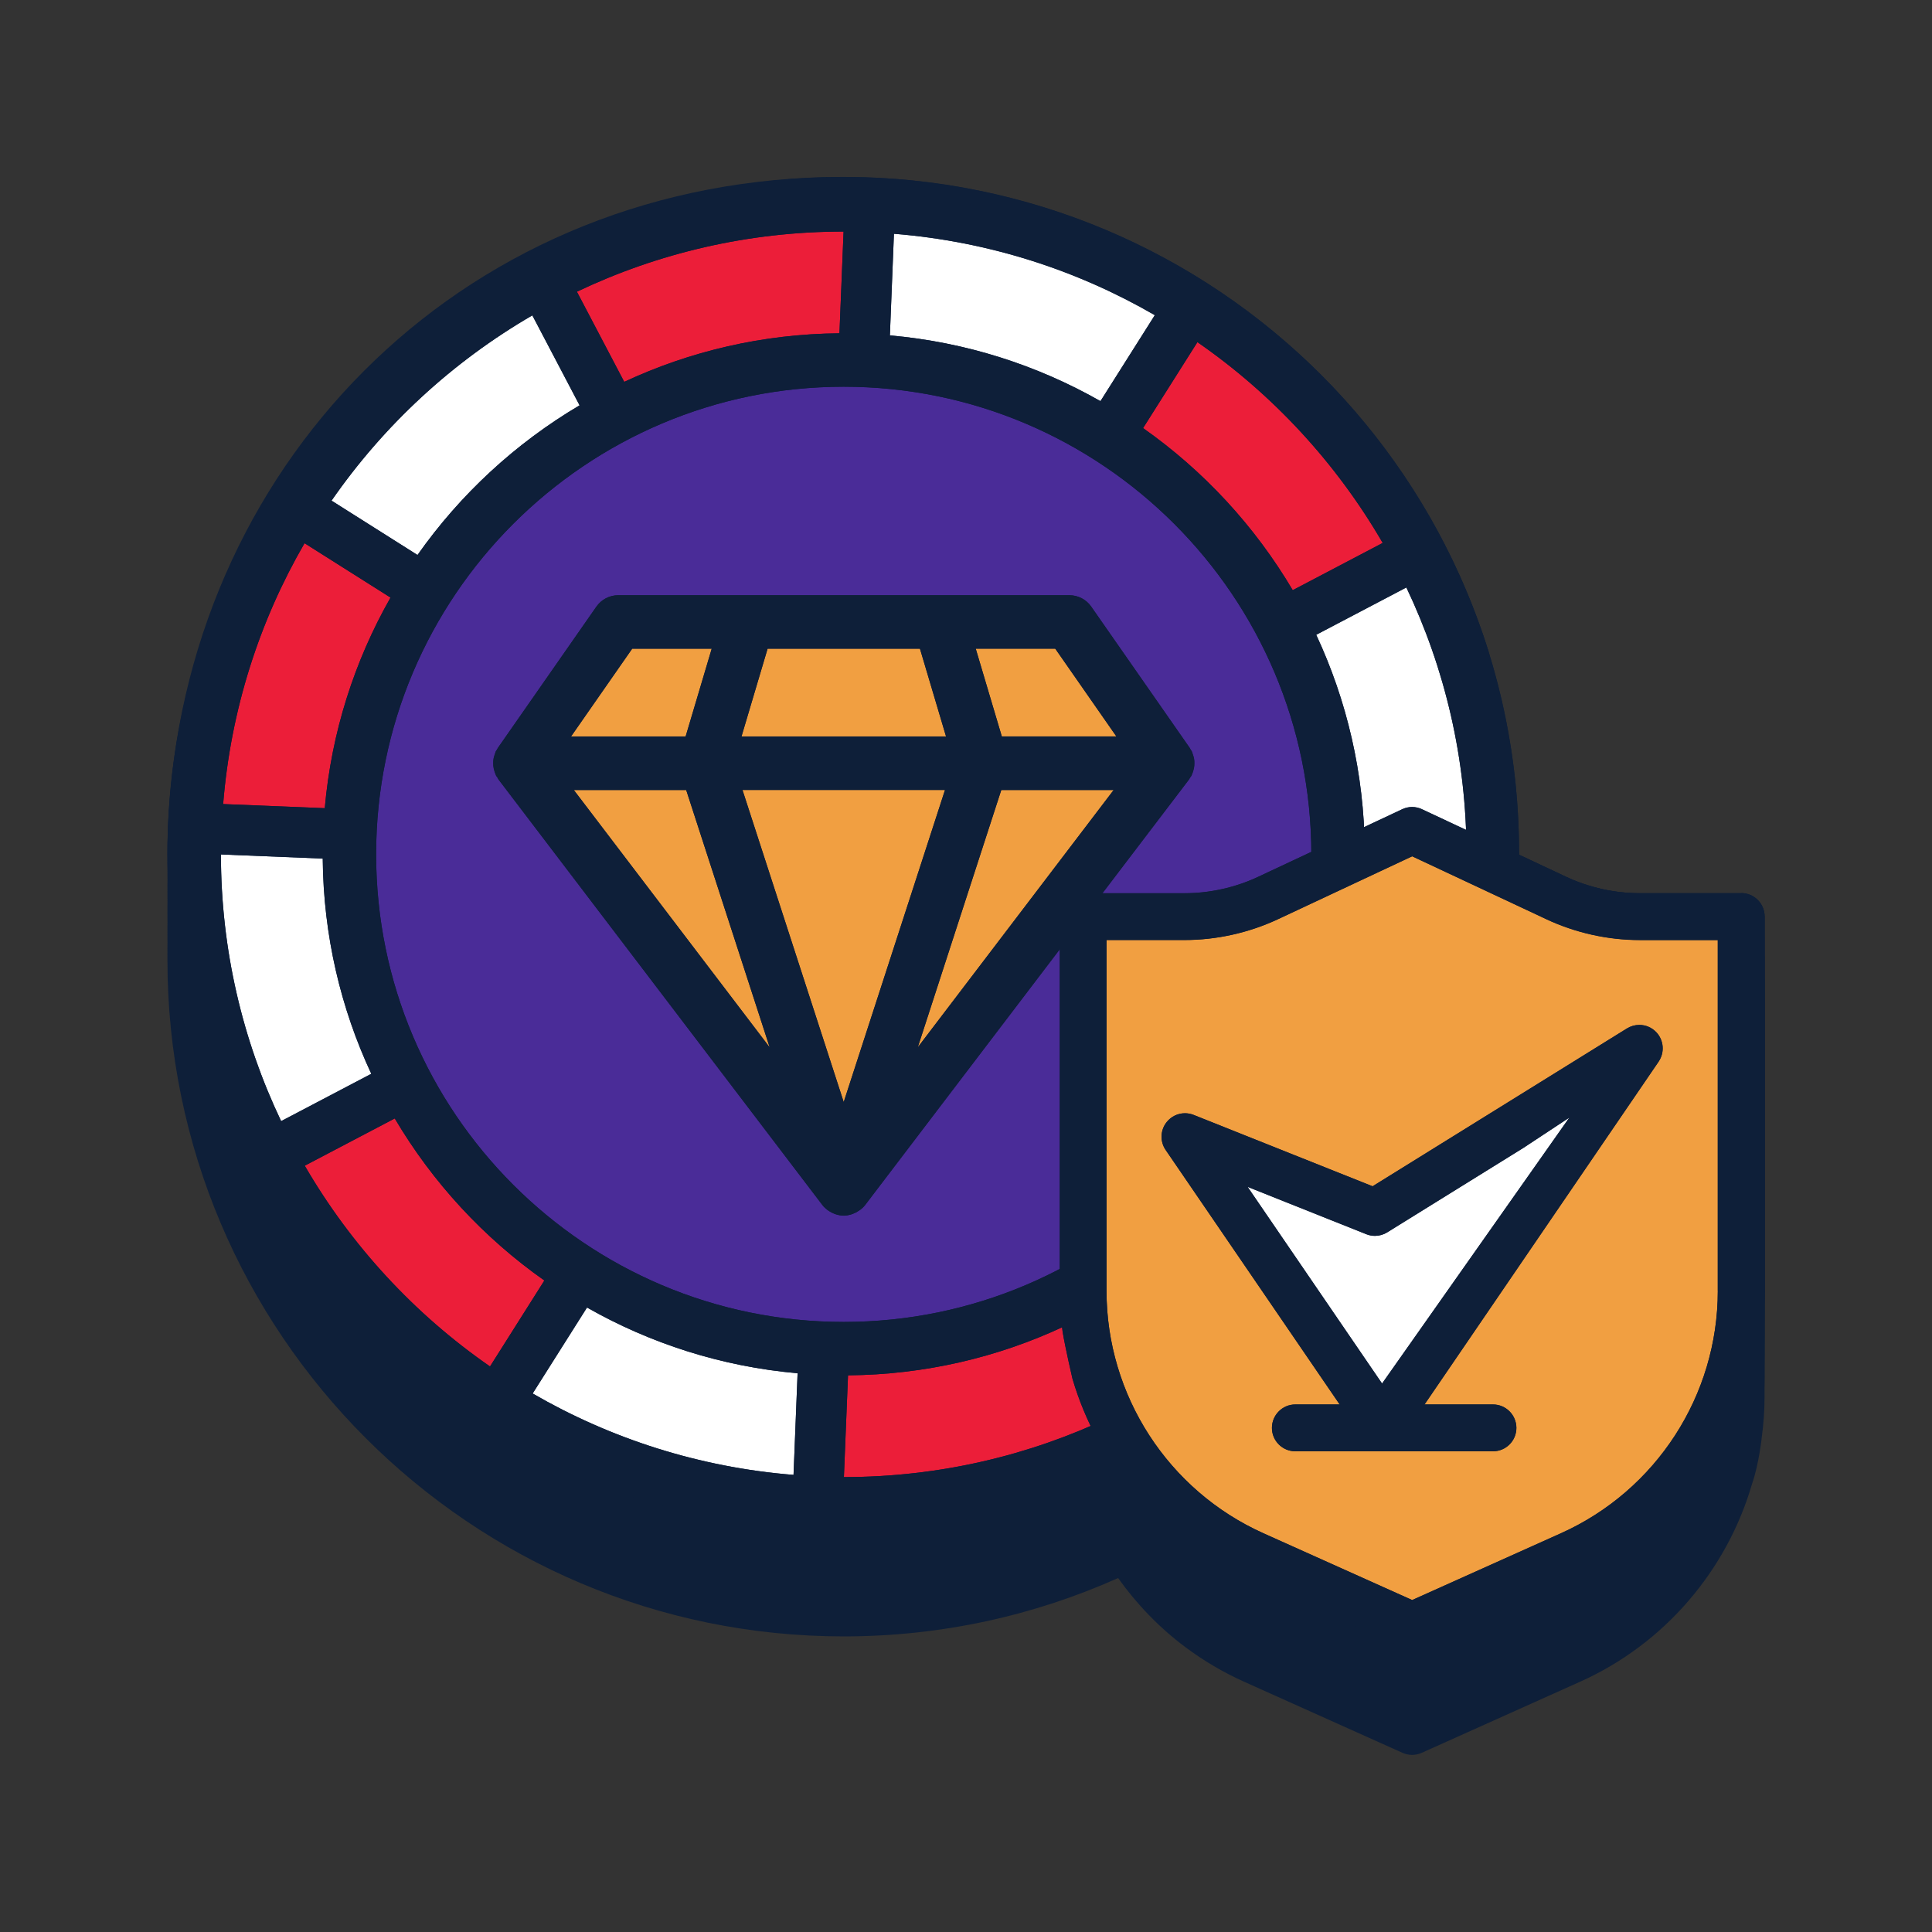 <?xml version="1.0" encoding="UTF-8"?>
<svg id="Layer_2" xmlns="http://www.w3.org/2000/svg" viewBox="0 0 300 300">
  <rect x="0" y="0" width="300" height="300" fill="#333333" stroke="none"/>
  <defs>
    <style>
      .cls-1 {
        fill: #0e1f39;
      }

      .cls-2 {
        fill: #f19f41;
      }

      .cls-3 {
        fill: #ec1e39;
      }

      .cls-4 {
        fill: #fff;
      }

      .cls-5 {
        fill: #4a2c98;
      }
    </style>
  </defs>
  <path class="cls-1" d="M270.36,138.7h-15.73c-3.93,0-7.89-.88-11.45-2.55l-7.3-3.43c0-.1,0-.21,0-.31,0-57.96-46.98-104.94-104.94-104.94S29.86,70.73,26.26,125.42c-.01.18-.03.36-.04.53-.13,2.14-.22,4.29-.22,6.46,0,.04,0,.09,0,.13,0,.04,0,.07,0,.1,0,57.91,47.11,105.01,105.01,105.01,15.17,0,29.58-3.24,42.61-9.06,2.89,4.05,6.38,7.69,10.42,10.71,2.81,2.1,5.87,3.92,9.15,5.39l24.59,11.04c.47.21.99.32,1.49.32h0c.51,0,1.01-.11,1.49-.32l24.59-11.04c3.29-1.47,6.35-3.29,9.17-5.4,2.81-2.1,5.37-4.5,7.64-7.13,4.54-5.26,7.93-11.45,9.89-18.17,1.1-3.19,1.51-7.22,1.51-7.22.28-2.09.44-4.21.44-6.36v-58.12c0-2-1.63-3.63-3.64-3.63Z"/>
  <path class="cls-1" d="M270.36,141.99h-15.73c-3.93,0-7.89-.88-11.45-2.55l-7.3-3.43c0-.1,0-.21,0-.31,0-57.96-46.98-104.94-104.94-104.94S29.86,74.02,26.26,128.71c-.01.18-.03.36-.04.53-.13,2.14-.22,4.29-.22,6.46,0,.04,0,.09,0,.13,0,.04,0,.07,0,.1,0,57.91,47.11,105.01,105.01,105.01,15.17,0,29.58-3.24,42.61-9.06,2.89,4.05,6.38,7.69,10.42,10.71,2.81,2.1,5.87,3.92,9.15,5.39l24.59,11.04c.47.21.99.32,1.49.32h0c.51,0,1.01-.11,1.49-.32l24.59-11.04c3.29-1.47,6.35-3.29,9.17-5.4,2.81-2.1,5.37-4.5,7.64-7.13,4.54-5.26,7.93-11.45,9.89-18.17,1.1-3.19,1.51-7.22,1.51-7.22.28-2.09.44-4.21.44-6.36v-58.12c0-2-1.63-3.63-3.64-3.63Z"/>
  <path class="cls-1" d="M270.36,145.28h-15.73c-3.93,0-7.89-.88-11.45-2.55l-7.3-3.43c0-.1,0-.21,0-.31,0-57.96-46.98-104.94-104.94-104.94S29.86,77.31,26.26,132c-.01.18-.03.36-.04.53-.13,2.14-.22,4.29-.22,6.46,0,.04,0,.09,0,.13,0,.04,0,.07,0,.1,0,57.91,47.11,105.01,105.01,105.01,15.17,0,29.58-3.24,42.61-9.06,2.89,4.05,6.38,7.69,10.42,10.71,2.81,2.1,5.87,3.92,9.15,5.39l24.59,11.04c.47.21.99.32,1.49.32h0c.51,0,1.01-.11,1.49-.32l24.59-11.04c3.29-1.47,6.35-3.29,9.17-5.4,2.81-2.1,5.37-4.5,7.64-7.13,4.54-5.26,7.93-11.45,9.89-18.17,1.1-3.19,1.51-7.22,1.51-7.22.28-2.09.44-4.21.44-6.36v-58.12c0-2-1.63-3.63-3.64-3.63Z"/>
  <path class="cls-1" d="M270.36,148.57h-15.73c-3.93,0-7.89-.88-11.45-2.55l-7.3-3.43c0-.1,0-.21,0-.31,0-57.96-46.98-104.94-104.94-104.94S29.86,80.6,26.26,135.29c-.01.18-.03.36-.04.53-.13,2.14-.22,4.29-.22,6.46,0,.04,0,.09,0,.13,0,.04,0,.07,0,.1,0,57.91,47.11,105.01,105.01,105.01,15.17,0,29.58-3.24,42.61-9.06,2.89,4.05,6.38,7.69,10.42,10.71,2.81,2.1,5.87,3.92,9.15,5.39l24.59,11.04c.47.21.99.32,1.49.32h0c.51,0,1.01-.11,1.49-.32l24.59-11.04c3.29-1.47,6.35-3.29,9.17-5.4,2.81-2.1,5.37-4.5,7.64-7.13,4.54-5.26,7.93-11.45,9.89-18.17,1.1-3.19,1.51-7.22,1.51-7.22.28-2.09.44-4.21.44-6.36v-58.12c0-2-1.63-3.63-3.64-3.63Z"/>
  <path class="cls-1" d="M270.36,151.86h-15.73c-3.93,0-7.89-.88-11.45-2.55l-7.3-3.43c0-.1,0-.21,0-.31,0-57.96-46.98-104.94-104.94-104.94S29.86,83.89,26.26,138.58c-.01.18-.03.36-.04.53-.13,2.14-.22,4.29-.22,6.46,0,.04,0,.09,0,.13,0,.04,0,.07,0,.1,0,57.91,47.11,105.01,105.01,105.01,15.17,0,29.58-3.24,42.61-9.06,2.89,4.05,6.38,7.69,10.42,10.71,2.81,2.1,5.87,3.92,9.15,5.39l24.59,11.04c.47.21.99.32,1.49.32h0c.51,0,1.01-.11,1.49-.32l24.59-11.04c3.29-1.47,6.35-3.29,9.17-5.4,2.81-2.1,5.37-4.5,7.64-7.13,4.54-5.26,7.93-11.45,9.89-18.17,1.1-3.19,1.51-7.22,1.51-7.22.28-2.09.44-4.21.44-6.36v-58.12c0-2-1.63-3.63-3.64-3.63Z"/>
  <path class="cls-1" d="M270.36,155.15h-15.73c-3.93,0-7.89-.88-11.45-2.55l-7.3-3.43c0-.1,0-.21,0-.31,0-57.96-46.98-104.94-104.94-104.94S29.86,87.17,26.26,141.87c-.01.18-.03.36-.04.53-.13,2.14-.22,4.29-.22,6.46,0,.04,0,.09,0,.13,0,.04,0,.07,0,.1,0,57.91,47.11,105.01,105.01,105.01,15.17,0,29.58-3.24,42.61-9.06,2.89,4.05,6.38,7.69,10.42,10.71,2.81,2.1,5.87,3.92,9.15,5.39l24.59,11.04c.47.21.99.32,1.49.32h0c.51,0,1.01-.11,1.49-.32l24.59-11.04c3.29-1.47,6.35-3.29,9.17-5.4,2.81-2.1,5.37-4.5,7.64-7.13,4.54-5.26,7.93-11.45,9.89-18.17,1.1-3.19,1.51-7.22,1.51-7.22.28-2.09.44-4.21.44-6.36v-58.12c0-2-1.63-3.63-3.64-3.63Z"/>
  <g>
    <circle class="cls-1" cx="130.94" cy="132.42" r="104.94"/>
    <g>
      <path class="cls-4" d="M138.18,52.08c11.81,1.04,22.89,4.63,32.7,10.21l8.44-13.35c-12.1-7.01-25.84-11.46-40.51-12.64l-.63,15.78Z"/>
      <path class="cls-3" d="M130.35,51.76l.64-15.8c-14.81,0-28.85,3.36-41.41,9.34l7.35,14c10.18-4.75,21.49-7.44,33.42-7.54Z"/>
      <path class="cls-4" d="M90,62.95l-7.34-13.98c-12.39,7.19-23.05,17.04-31.18,28.77l13.35,8.44c6.63-9.42,15.22-17.36,25.17-23.24Z"/>
      <path class="cls-3" d="M61.3,173.67l-13.98,7.34c7.19,12.39,17.03,23.05,28.77,31.18l8.44-13.35c-9.42-6.63-17.36-15.21-23.23-25.16Z"/>
      <path class="cls-3" d="M60.64,92.79l-13.35-8.44c-7.01,12.1-11.46,25.84-12.64,40.51l15.78.64c1.04-11.81,4.63-22.89,10.21-32.7Z"/>
      <path class="cls-4" d="M50.11,133.32l-15.8-.64c0,14.81,3.36,28.85,9.35,41.41l14-7.35c-4.75-10.18-7.44-21.49-7.54-33.42Z"/>
      <path class="cls-3" d="M200.73,91.64l13.98-7.34c-7.19-12.39-17.04-23.05-28.77-31.18l-8.44,13.35c9.42,6.63,17.36,15.22,23.24,25.17Z"/>
      <polygon class="cls-2" points="142.51 162.63 172.93 122.67 155.48 122.67 142.51 162.63"/>
      <path class="cls-3" d="M201.39,172.52l13.35,8.44c7.01-12.1,11.46-25.84,12.64-40.5l-15.78-.64c-1.04,11.81-4.63,22.89-10.21,32.7Z"/>
      <path class="cls-4" d="M172.03,202.37l7.34,13.98c12.39-7.19,23.05-17.04,31.18-28.77l-13.35-8.44c-6.63,9.42-15.22,17.36-25.17,23.24Z"/>
      <path class="cls-3" d="M131.68,213.56l-.64,15.8c14.81,0,28.85-3.36,41.41-9.34l-7.35-14c-10.18,4.75-21.5,7.44-33.43,7.54Z"/>
      <path class="cls-5" d="M203.62,132.66c0-40.04-32.57-72.61-72.61-72.61s-72.61,32.57-72.61,72.61,32.58,72.61,72.61,72.61,72.61-32.57,72.61-72.61ZM133.54,187.88c-.09.07-.18.12-.27.18-.24.16-.5.29-.76.39-.11.04-.21.08-.32.12-.38.11-.76.19-1.16.19s-.78-.08-1.16-.19c-.11-.03-.22-.08-.33-.12-.27-.1-.52-.23-.76-.39-.09-.06-.19-.11-.27-.18-.29-.22-.56-.47-.79-.77l-50.3-66.09c-.07-.1-.11-.21-.17-.31-.06-.1-.15-.18-.2-.28-.04-.07-.05-.15-.08-.22-.08-.18-.14-.35-.19-.53-.05-.19-.1-.37-.13-.56-.03-.18-.04-.36-.04-.54,0-.19,0-.38.02-.58.02-.18.06-.36.11-.54.05-.18.1-.36.18-.54.04-.09.04-.18.09-.26.05-.1.13-.17.18-.27.05-.09.08-.18.14-.26l15.29-21.93c.77-1.12,2.05-1.78,3.41-1.78h70.02c1.36,0,2.64.66,3.41,1.78l15.29,21.93c.06.08.08.18.14.26.06.09.13.17.18.27.04.08.05.17.09.26.07.18.13.36.18.54.05.18.09.36.11.54.02.19.03.38.02.58,0,.18-.01.36-.04.54-.03.19-.08.37-.13.56-.05.18-.11.36-.19.53-.03.07-.04.15-.08.22-.05.1-.14.18-.2.28-.06.1-.1.21-.17.31l-50.3,66.09c-.23.3-.5.55-.79.77Z"/>
      <path class="cls-4" d="M204.38,98.57c4.75,10.18,7.44,21.49,7.54,33.42l15.8.64c0-14.81-3.36-28.85-9.34-41.41l-14,7.35Z"/>
      <polygon class="cls-2" points="142.85 100.73 119.19 100.73 115.14 114.35 146.9 114.35 142.85 100.73"/>
      <polygon class="cls-2" points="115.29 122.67 131.01 171.13 146.74 122.67 115.29 122.67"/>
      <polygon class="cls-2" points="89.1 122.67 119.52 162.64 106.55 122.67 89.1 122.67"/>
      <polygon class="cls-2" points="110.52 100.73 98.17 100.73 88.68 114.35 106.47 114.35 110.52 100.73"/>
      <polygon class="cls-2" points="151.51 100.73 155.56 114.35 173.35 114.35 163.86 100.73 151.51 100.73"/>
      <path class="cls-4" d="M82.71,216.38c12.1,7.01,25.84,11.47,40.51,12.64l.63-15.78c-11.81-1.04-22.89-4.63-32.7-10.21l-8.44,13.35Z"/>
      <path class="cls-1" d="M217.17,188.69c4.27-5.78,8.48-11.65,10.52-18.64,1.12-3.83,1.77-7.77,2.7-11.64.83-3.47,2.01-6.85,2.75-10.34,1.46-6.93.69-14.47.18-21.5-.56-7.57-2.99-15.11-2.62-22.71.04-.9.22-1.76.47-2.59-10.04-31.95-34.94-57.35-66.6-68.06-.38.05-.76.11-1.14.09-4.54-.31-8.98-.92-13.45-1.72-3.47-.62-7.83-1.38-10.83-1.68-.17-.01-.88-.07-2.27-.19.63.06.43.05-.6-.02-.92-.04-1.84-.08-2.76-.1-2.14-.04-4.27-.01-6.41.05-3.98.12-7.96.36-11.95.49-1.22.04-2.37-.19-3.4-.61-4.33.82-8.59,1.84-12.72,3.17-1.78,1.74-3.9,3.07-6.25,4.09-1.98.86-4.12,1.22-6.12,2-1.38.77-2.71,1.61-4.08,2.41-1.32.77-2.7,1.46-4.11,2.06-1.33.57-2.76.79-4.18,1.01-.04.06-.08.11-.12.17-28.95,18.72-48.17,51.26-48.17,88.23,0,57.91,47.11,105.01,105.01,105.01,34.48,0,65.09-16.72,84.25-42.46-.22-2.23.47-4.57,1.91-6.52ZM227.72,132.63l-15.8-.64c-.1-11.93-2.79-23.25-7.54-33.42l14-7.35c5.98,12.56,9.34,26.6,9.34,41.41ZM214.71,84.31l-13.98,7.34c-5.88-9.95-13.82-18.53-23.24-25.17l8.44-13.35c11.74,8.13,21.59,18.79,28.77,31.18ZM138.81,36.3c14.66,1.18,28.41,5.63,40.51,12.64l-8.44,13.35c-9.81-5.58-20.89-9.17-32.7-10.21l.63-15.78ZM130.99,35.95l-.64,15.8c-11.93.1-23.25,2.79-33.42,7.54l-7.35-14c12.56-5.98,26.6-9.34,41.41-9.34ZM82.66,48.96l7.34,13.98c-9.95,5.88-18.53,13.82-25.17,23.24l-13.35-8.44c8.13-11.74,18.79-21.59,31.18-28.77ZM47.29,84.35l13.35,8.44c-5.58,9.81-9.17,20.89-10.21,32.7l-15.78-.64c1.18-14.66,5.63-28.41,12.64-40.51ZM34.31,132.68l15.8.64c.1,11.93,2.79,23.25,7.54,33.42l-14,7.35c-5.98-12.56-9.34-26.6-9.35-41.41ZM47.32,181.01l13.98-7.34c5.88,9.95,13.82,18.53,23.23,25.16l-8.44,13.35c-11.74-8.13-21.58-18.79-28.77-31.18ZM123.22,229.02c-14.66-1.18-28.41-5.63-40.51-12.64l8.44-13.35c9.81,5.58,20.89,9.17,32.7,10.21l-.63,15.78ZM58.41,132.66c0-40.04,32.58-72.61,72.61-72.61s72.61,32.57,72.61,72.61-32.57,72.61-72.61,72.61-72.61-32.57-72.61-72.61ZM131.04,229.36l.64-15.8c11.93-.1,23.25-2.79,33.43-7.54l7.35,14c-12.56,5.98-26.6,9.34-41.41,9.34ZM179.37,216.35l-7.34-13.98c9.95-5.88,18.53-13.82,25.17-23.24l13.35,8.44c-8.13,11.74-18.79,21.59-31.18,28.77ZM201.39,172.52c5.58-9.81,9.17-20.89,10.21-32.7l15.78.64c-1.18,14.66-5.63,28.4-12.64,40.5l-13.35-8.44Z"/>
      <path class="cls-1" d="M184.8,120.72c.06-.1.15-.18.2-.28.04-.07.05-.15.08-.22.08-.18.14-.35.19-.53.05-.19.1-.37.13-.56.03-.18.04-.36.04-.54,0-.19,0-.38-.02-.58-.02-.18-.06-.36-.11-.54-.05-.18-.1-.36-.18-.54-.04-.09-.04-.18-.09-.26-.05-.1-.13-.17-.18-.27-.05-.09-.08-.18-.14-.26l-15.29-21.93c-.77-1.12-2.05-1.78-3.41-1.78h-70.02c-1.36,0-2.63.66-3.41,1.78l-15.29,21.93c-.06.08-.08.18-.14.26-.06.09-.13.17-.18.27-.04.08-.05.17-.09.26-.07.18-.13.36-.18.54-.05.18-.09.36-.11.54-.02.19-.03.38-.02.58,0,.18.01.36.04.54.03.19.08.37.13.56.05.18.11.36.19.53.03.07.04.15.08.22.05.11.14.19.2.28.06.1.1.21.17.31l50.3,66.09c.23.3.5.55.79.77.09.07.18.12.27.18.24.16.49.29.76.39.11.04.21.08.33.12.37.11.76.19,1.16.19s.79-.08,1.16-.19c.11-.03.22-.07.32-.12.27-.1.52-.23.76-.39.09-.06.18-.11.27-.18.29-.22.56-.47.79-.77l50.3-66.09c.07-.1.11-.21.17-.31ZM119.19,100.73h23.66l4.05,13.63h-31.76l4.05-13.63ZM98.17,100.73h12.34l-4.05,13.63h-17.79l9.49-13.63ZM89.1,122.67h17.45l12.97,39.97-30.42-39.97ZM131.01,171.13l-15.72-48.47h31.45l-15.73,48.47ZM142.51,162.63l12.97-39.96h17.45l-30.42,39.96ZM155.56,114.35l-4.05-13.63h12.35l9.49,13.63h-17.79Z"/>
    </g>
  </g>
  <g>
    <path class="cls-1" d="M270.36,138.7h-15.73c-3.93,0-7.89-.88-11.45-2.55l-22.37-10.49c-.48-.23-1.01-.35-1.54-.35s-1.06.12-1.54.35l-22.36,10.49c-3.56,1.67-7.51,2.55-11.44,2.55h-15.74c-2,0-3.63,1.63-3.63,3.63v58.12c0,2.13.16,4.24.44,6.33.42,2.56,1.53,7.3,1.53,7.3,3.94,13.4,13.55,24.74,26.68,30.64l24.59,11.04c.47.21.99.32,1.49.32s1.01-.11,1.49-.32l24.59-11.04c13.15-5.9,22.77-17.26,26.7-30.69,1.1-3.19,1.51-7.22,1.51-7.22.28-2.09.44-4.21.44-6.36v-58.12c0-2-1.63-3.63-3.64-3.63ZM238.33,180.09l-1.78-1.86,7.14-4.71-29.09,41.31,23.72-34.75Z"/>
    <path class="cls-1" d="M238.33,183.38l-1.78-1.86,7.14-4.71-29.09,41.31,23.72-34.75Z"/>
    <path class="cls-1" d="M238.33,186.67l-1.78-1.86,7.14-4.71-29.09,41.31,23.72-34.75Z"/>
    <path class="cls-1" d="M238.33,189.96l-1.78-1.86,7.14-4.71-29.09,41.31,23.72-34.75Z"/>
    <path class="cls-1" d="M238.33,193.25l-1.78-1.86,7.14-4.71-29.09,41.31,23.72-34.75Z"/>
    <path class="cls-1" d="M238.33,196.54l-1.78-1.86,7.14-4.71-29.09,41.31,23.72-34.75Z"/>
    <g>
      <path class="cls-4" d="M215.41,191.35c-.58.36-1.24.55-1.92.55-.46,0-.91-.09-1.34-.26l-18.43-7.35,20.88,30.54,29.09-41.31-7.14,4.71-21.15,13.12Z"/>
      <path class="cls-2" d="M240.1,142.73l-20.82-9.76-20.82,9.76c-4.53,2.12-9.55,3.24-14.53,3.24h-12.11v54.48c0,16.22,9.56,30.99,24.36,37.64l23.1,10.37,23.1-10.37c14.8-6.64,24.36-21.41,24.36-37.63v-54.48h-12.1c-4.98,0-10.01-1.12-14.53-3.24ZM257.56,164.83l-36.36,53.25h10.63c2,0,3.63,1.63,3.63,3.64s-1.63,3.63-3.63,3.63h-30.7c-2,0-3.63-1.63-3.63-3.63s1.63-3.64,3.63-3.64h6.89l-27.03-39.53c-.9-1.31-.83-3.08.17-4.32.7-.87,1.73-1.37,2.84-1.37.46,0,.92.09,1.35.26l27.78,11.08,39.5-24.51c.58-.36,1.24-.55,1.92-.55,1,0,1.93.4,2.62,1.12,1.19,1.23,1.35,3.15.38,4.56Z"/>
      <path class="cls-1" d="M273.56,206.81c.28-2.09.44-4.21.44-6.36v-58.12c0-2-1.63-3.63-3.64-3.63h-15.73c-3.93,0-7.89-.88-11.45-2.55l-22.37-10.49c-.48-.23-1.01-.35-1.54-.35s-1.06.12-1.54.35l-22.36,10.49c-3.56,1.67-7.51,2.55-11.44,2.55h-15.74c-2,0-3.63,1.63-3.63,3.63v58.12c0,2.13.16,4.24.44,6.33.42,2.56,1.53,7.3,1.53,7.3,3.94,13.4,13.55,24.74,26.68,30.64l24.59,11.04c.47.21.99.32,1.49.32s1.01-.11,1.49-.32l24.59-11.04c13.15-5.9,22.77-17.26,26.7-30.69,1.1-3.19,1.51-7.22,1.51-7.22ZM266.74,200.45c0,16.22-9.56,30.99-24.36,37.63l-23.1,10.37-23.1-10.37c-14.8-6.65-24.36-21.42-24.36-37.64v-54.48h12.11c4.98,0,10-1.12,14.53-3.24l20.82-9.76,20.82,9.76c4.52,2.12,9.55,3.24,14.53,3.24h12.1v54.48Z"/>
      <path class="cls-1" d="M252.64,159.7l-39.5,24.51-27.78-11.08c-.43-.17-.89-.26-1.35-.26-1.11,0-2.15.5-2.84,1.37-1,1.23-1.06,3.01-.17,4.32l27.03,39.53h13.17l36.36-53.25c.96-1.41.8-3.33-.38-4.56-.69-.72-1.62-1.12-2.62-1.12-.67,0-1.34.19-1.92.55ZM214.61,214.84l-20.88-30.54,18.43,7.35c.43.17.88.26,1.34.26.68,0,1.34-.19,1.92-.55l21.15-13.12,7.14-4.71-29.09,41.31Z"/>
      <path class="cls-1" d="M214.62,224.92c-1.2,0-2.33-.59-3-1.58l-3.59-5.25h-6.89c-2,0-3.63,1.63-3.63,3.64s1.63,3.63,3.63,3.63h30.7c2,0,3.63-1.63,3.63-3.63s-1.63-3.64-3.63-3.64h-10.63l-3.58,5.25c-.67.99-1.8,1.58-3,1.58Z"/>
      <path class="cls-1" d="M211.61,223.33c.68.99,1.8,1.58,3,1.58s2.32-.59,3-1.58l3.58-5.25h-13.17l3.59,5.25Z"/>
    </g>
  </g>
</svg>